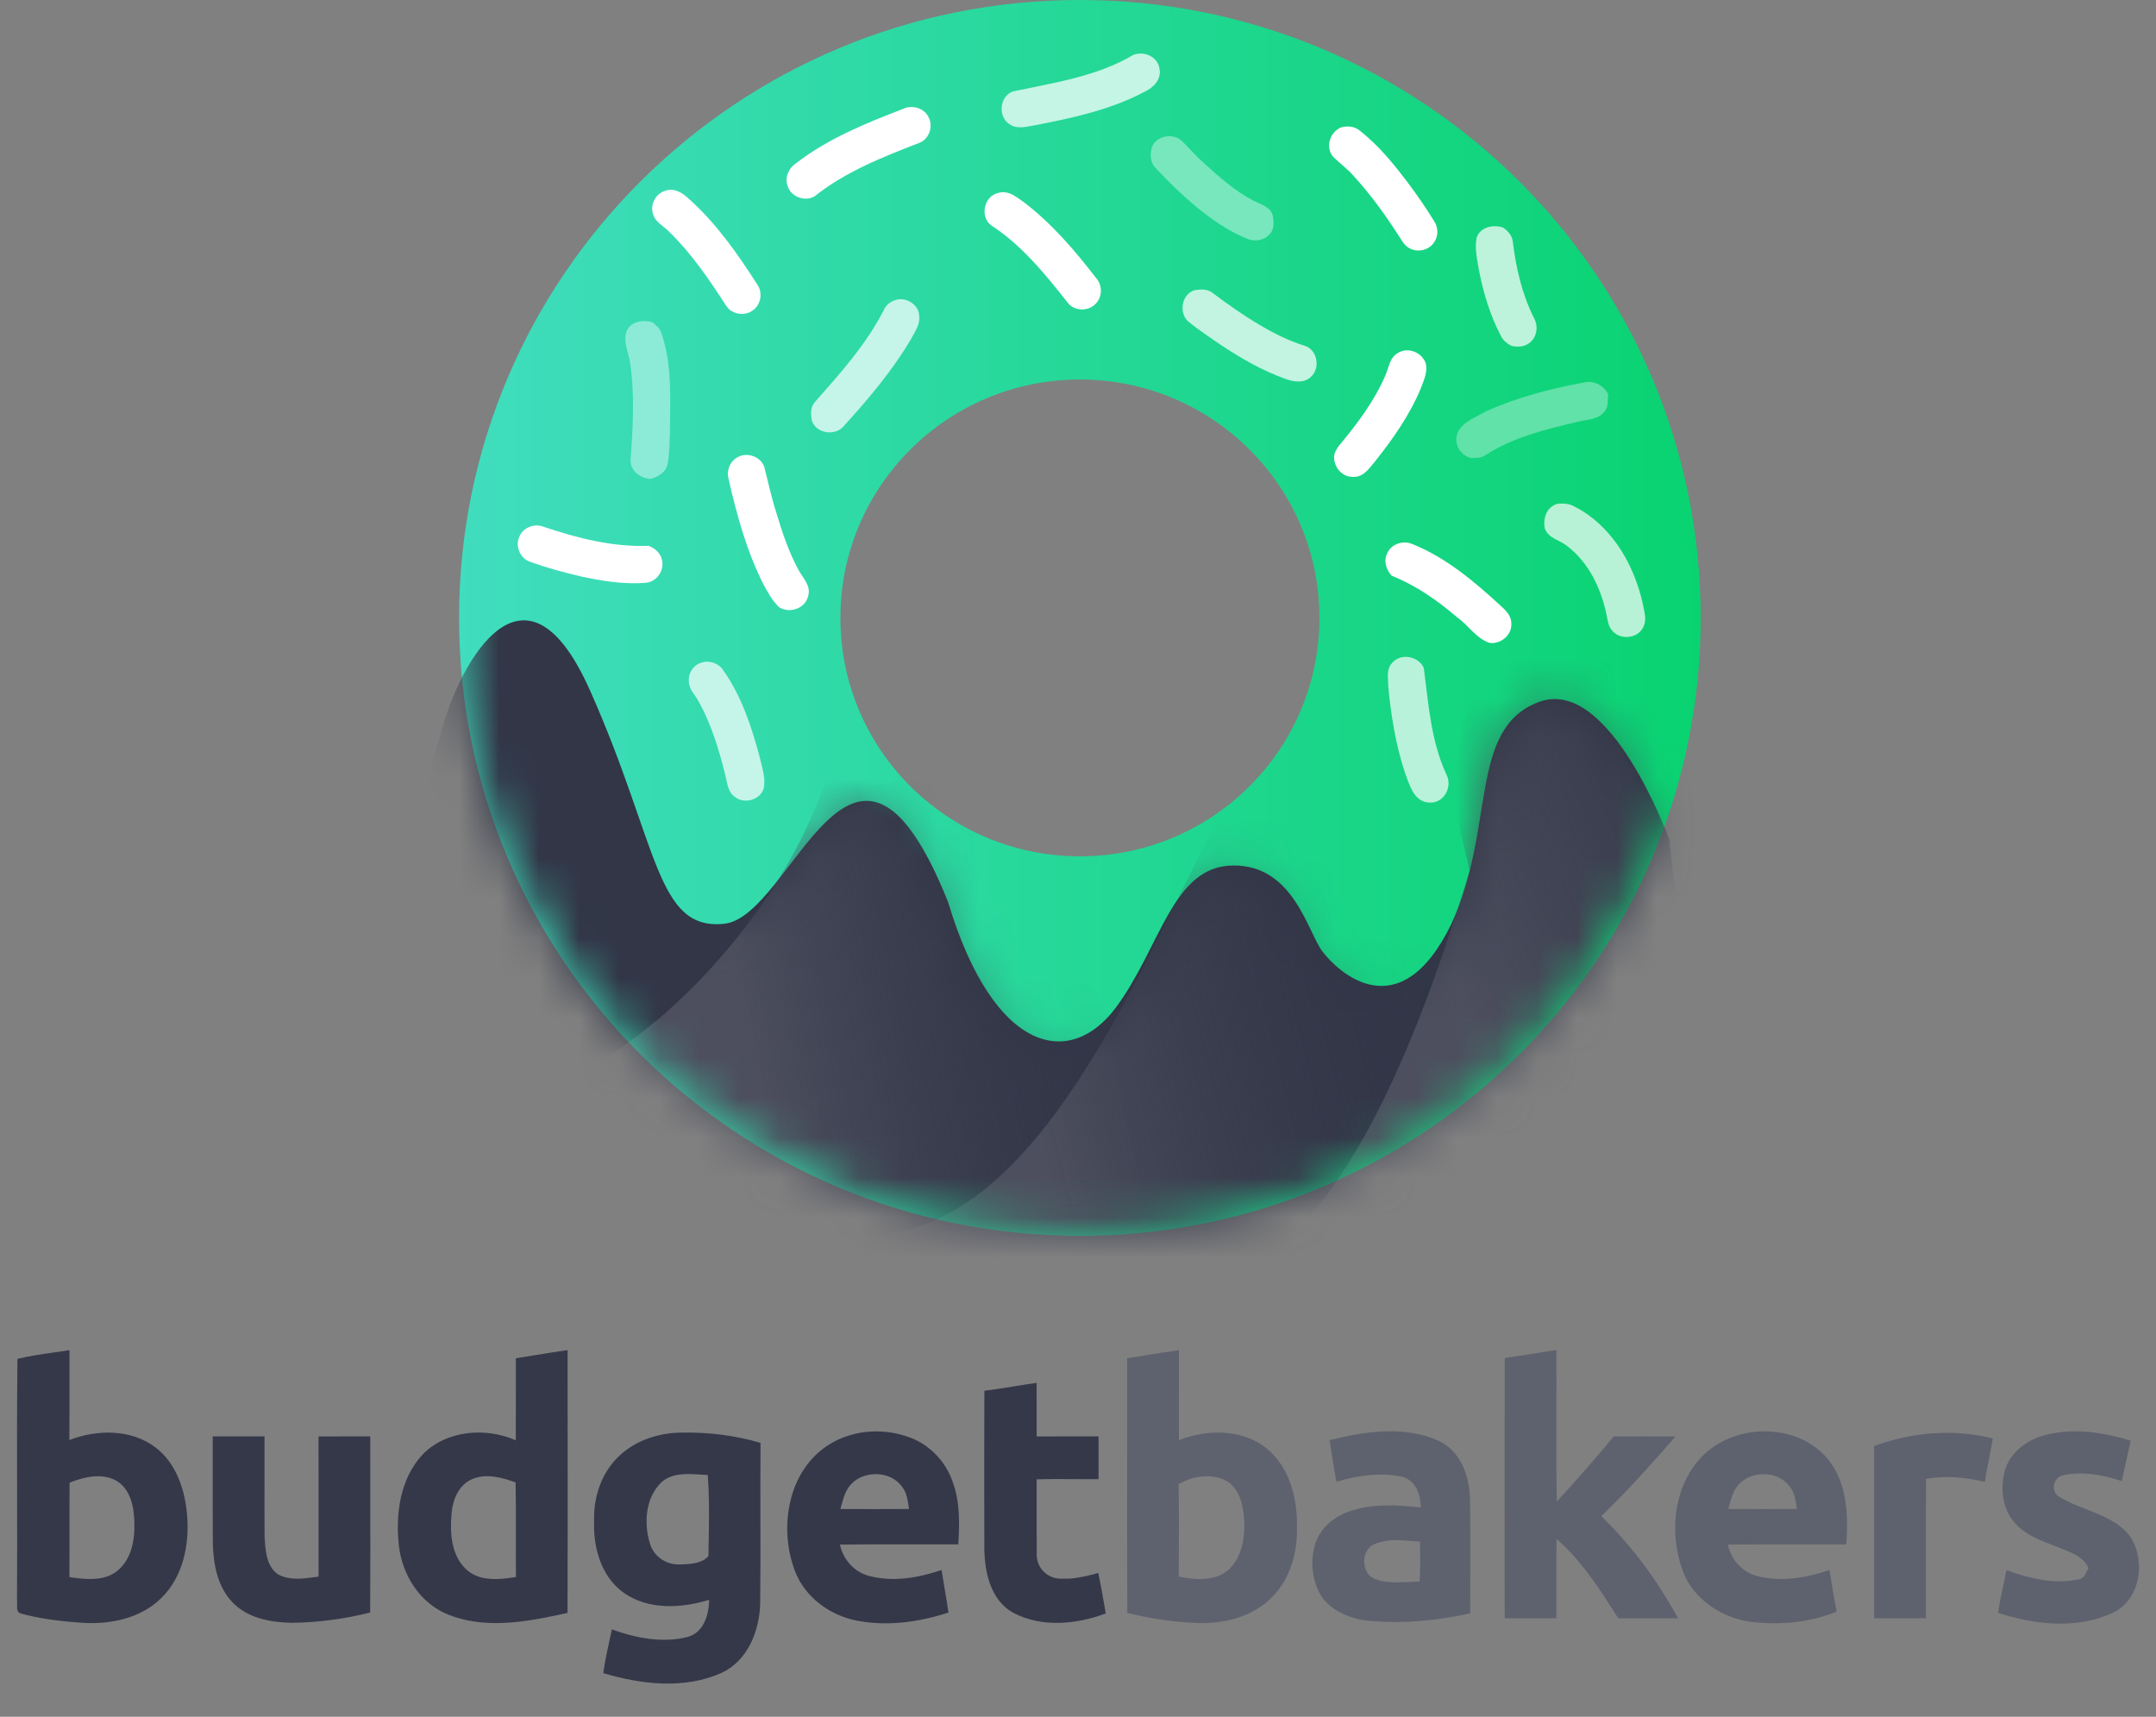 <svg xmlns="http://www.w3.org/2000/svg" width="54" height="43" viewBox="0 0 54 43" fill="none"><rect x="0" y="0" width="54" height="43" fill="#808080" stroke="none"/><path fill-rule="evenodd" clip-rule="evenodd" d="M14.218 38.205L14.216 33.816C13.927 33.857 13.64 33.904 13.352 33.951C13.208 33.975 13.064 33.998 12.92 34.021C12.92 34.295 12.92 34.568 12.92 34.842C12.921 35.253 12.921 35.664 12.919 36.075C12.163 35.743 11.174 35.821 10.582 36.434C10.016 37.044 9.9 37.937 9.993 38.733C10.08 39.462 10.529 40.165 11.23 40.442C12.092 40.786 13.04 40.648 13.93 40.46L14.214 40.399C14.216 39.667 14.218 38.936 14.218 38.205ZM11.313 37.88C11.343 37.543 11.501 37.185 11.829 37.045C12.183 36.898 12.57 37.006 12.914 37.13C12.923 37.575 12.922 38.021 12.921 38.466C12.92 38.811 12.919 39.155 12.923 39.5C12.505 39.566 11.998 39.62 11.667 39.298C11.3 38.947 11.268 38.401 11.309 37.925L11.313 37.88ZM25.964 35.212V35.21C25.964 35.019 25.964 34.828 25.963 34.637C25.769 34.664 25.574 34.695 25.38 34.727C25.139 34.766 24.898 34.805 24.655 34.835C24.65 36.159 24.65 37.483 24.654 38.807C24.666 39.401 24.819 40.099 25.393 40.403C26.103 40.771 26.966 40.684 27.695 40.412C27.638 40.074 27.578 39.735 27.508 39.399C27.314 39.453 27.056 39.517 26.796 39.541L26.568 39.541L26.53 39.54C26.215 39.521 25.966 39.261 25.966 38.942V38.466L25.964 38.466L25.964 37.053C26.265 37.043 26.583 37.045 26.898 37.047C27.107 37.049 27.314 37.05 27.514 37.048C27.514 36.81 27.514 36.572 27.514 36.335C27.514 36.216 27.514 36.096 27.514 35.977L25.964 35.978C25.963 35.723 25.963 35.467 25.964 35.212ZM9.275 38.918L9.274 35.977C9.112 35.978 8.95 35.977 8.788 35.977C8.518 35.977 8.248 35.977 7.978 35.979C7.979 36.48 7.979 36.981 7.979 37.483C7.978 38.152 7.978 38.821 7.979 39.489C7.951 39.493 7.923 39.497 7.895 39.501C7.588 39.543 7.26 39.588 6.976 39.44C6.704 39.264 6.656 38.925 6.635 38.62L6.627 38.486C6.623 37.984 6.624 37.483 6.625 36.981V36.98C6.625 36.646 6.626 36.312 6.625 35.977C6.193 35.978 5.761 35.978 5.328 35.977C5.329 36.312 5.329 36.646 5.328 36.98C5.328 37.537 5.327 38.095 5.331 38.652C5.344 39.17 5.442 39.731 5.812 40.121C6.186 40.526 6.764 40.634 7.294 40.646C7.96 40.64 8.625 40.551 9.271 40.389C9.274 39.898 9.274 39.408 9.275 38.918ZM1.74 33.818L1.74 35.319C1.74 35.569 1.739 35.819 1.737 36.069C2.427 35.801 3.28 35.789 3.891 36.251C4.413 36.644 4.63 37.309 4.685 37.935C4.75 38.671 4.591 39.481 4.048 40.018C3.55 40.52 2.805 40.683 2.117 40.65C1.639 40.617 1.158 40.569 0.691 40.457L0.536 40.417C0.419 40.398 0.424 40.283 0.428 40.18C0.429 40.141 0.431 40.103 0.426 40.073C0.431 39.196 0.43 38.319 0.428 37.443C0.426 36.306 0.424 35.17 0.437 34.035C0.745 33.961 1.059 33.916 1.372 33.872C1.495 33.854 1.617 33.837 1.74 33.818ZM1.743 37.136C1.739 37.568 1.739 38 1.74 38.431C1.741 38.788 1.741 39.145 1.739 39.502L1.909 39.525C2.255 39.567 2.626 39.578 2.915 39.364C3.285 39.081 3.38 38.587 3.366 38.145L3.364 38.09C3.352 37.717 3.255 37.273 2.897 37.078C2.532 36.888 2.105 36.993 1.743 37.136ZM19.045 38.017C19.044 37.392 19.043 36.766 19.049 36.14C18.419 35.952 17.757 35.872 17.1 35.882L17.022 35.883C16.498 35.896 15.971 36.066 15.573 36.409C15.088 36.821 14.859 37.469 14.881 38.093C14.853 38.755 15.054 39.485 15.616 39.889C16.234 40.332 17.066 40.284 17.762 40.071C17.755 40.441 17.631 40.885 17.228 40.999C16.597 41.162 15.927 41.028 15.325 40.812C15.307 40.898 15.288 40.983 15.269 41.069C15.209 41.347 15.148 41.625 15.11 41.907C16.061 42.189 17.137 42.319 18.068 41.902C18.733 41.599 19.023 40.843 19.04 40.155C19.048 39.443 19.047 38.73 19.045 38.017ZM16.282 38.672C16.122 38.166 16.162 37.536 16.55 37.141C16.821 36.886 17.201 36.911 17.552 36.934C17.578 36.935 17.602 36.937 17.627 36.938L17.727 36.944C17.759 37.366 17.76 37.789 17.756 38.213L17.745 38.974C17.595 39.149 17.34 39.173 17.115 39.182L16.984 39.185C16.671 39.183 16.373 38.975 16.282 38.672ZM22.898 36.049C23.345 36.251 23.697 36.644 23.857 37.105C24.046 37.608 24.034 38.155 24.002 38.682C23.639 38.683 23.276 38.683 22.913 38.682C22.288 38.681 21.663 38.679 21.038 38.688C21.114 39.058 21.392 39.373 21.761 39.47C22.362 39.634 23.003 39.52 23.583 39.324C23.605 39.462 23.628 39.599 23.651 39.737C23.687 39.954 23.724 40.172 23.755 40.39C23.026 40.626 22.236 40.74 21.478 40.595C20.793 40.468 20.16 40.008 19.911 39.349C19.498 38.268 19.729 36.826 20.77 36.179C21.399 35.787 22.222 35.754 22.898 36.049ZM21.306 37.187C21.177 37.331 21.125 37.518 21.075 37.701C21.066 37.733 21.057 37.764 21.048 37.796C21.621 37.799 22.195 37.799 22.768 37.796L22.752 37.689C22.728 37.528 22.696 37.365 22.591 37.236C22.304 36.831 21.629 36.821 21.306 37.187Z" fill="#343849"></path><path d="M38.316 33.918C38.107 33.952 37.898 33.986 37.689 34.017C37.685 35.465 37.685 36.913 37.686 38.361C37.686 39.085 37.687 39.809 37.687 40.532C38.118 40.532 38.549 40.532 38.981 40.532C38.983 40.279 38.982 40.025 38.981 39.771C38.98 39.363 38.978 38.954 38.988 38.546C39.621 39.099 40.075 39.814 40.522 40.516L40.532 40.532C40.758 40.532 40.985 40.532 41.211 40.532C41.483 40.532 41.755 40.532 42.027 40.531C41.517 39.592 40.874 38.722 40.107 37.975C40.761 37.343 41.368 36.666 41.964 35.98C41.499 35.976 41.035 35.977 40.572 35.979L40.419 35.979C39.959 36.536 39.478 37.077 38.992 37.611C38.977 36.852 38.979 36.093 38.981 35.333C38.983 34.827 38.984 34.321 38.98 33.815C38.758 33.847 38.537 33.883 38.316 33.918Z" fill="#5E616E"></path><path fill-rule="evenodd" clip-rule="evenodd" d="M28.231 34.021C28.39 33.996 28.549 33.97 28.707 33.944C28.98 33.9 29.253 33.855 29.528 33.818C29.527 34.247 29.527 34.676 29.527 35.106C29.527 35.428 29.527 35.75 29.527 36.072C30.221 35.799 31.087 35.786 31.698 36.259C32.295 36.726 32.5 37.524 32.483 38.249C32.504 38.902 32.302 39.589 31.816 40.046C31.344 40.502 30.66 40.667 30.019 40.653C29.417 40.633 28.818 40.544 28.234 40.398C28.23 39.07 28.23 37.741 28.231 36.412C28.232 35.615 28.232 34.818 28.231 34.021ZM29.525 39.127C29.525 39.248 29.524 39.368 29.523 39.489C29.938 39.575 30.434 39.612 30.776 39.315C31.143 38.963 31.2 38.411 31.152 37.931C31.114 37.596 30.991 37.211 30.658 37.06C30.291 36.906 29.855 36.974 29.52 37.175C29.532 37.826 29.528 38.477 29.525 39.127Z" fill="#5E616E"></path><path d="M51.215 35.947C51.924 35.757 52.676 35.873 53.365 36.085C53.334 36.231 53.301 36.376 53.269 36.522C53.226 36.713 53.182 36.904 53.144 37.096C52.668 36.94 52.153 36.842 51.657 36.954C51.415 37.019 51.357 37.37 51.582 37.494C51.79 37.622 52.023 37.713 52.256 37.804C52.654 37.959 53.052 38.115 53.329 38.453C53.761 39.057 53.624 40.071 52.907 40.401C52.01 40.811 50.955 40.697 50.043 40.395C50.082 40.151 50.133 39.909 50.184 39.668C50.208 39.555 50.232 39.441 50.254 39.328C50.828 39.537 51.461 39.692 52.071 39.556C52.173 39.542 52.217 39.455 52.26 39.37C52.276 39.338 52.292 39.305 52.311 39.278C52.198 39.013 51.927 38.905 51.674 38.804C51.642 38.792 51.611 38.779 51.581 38.767C51.53 38.746 51.478 38.726 51.425 38.706C51.09 38.577 50.746 38.445 50.497 38.18C50.152 37.831 50.089 37.284 50.217 36.828C50.348 36.374 50.771 36.063 51.215 35.947Z" fill="#5E616E"></path><path fill-rule="evenodd" clip-rule="evenodd" d="M33.302 36.071C34.185 35.853 35.17 35.7 36.027 36.086C36.581 36.337 36.804 36.967 36.818 37.535C36.828 38.161 36.826 38.788 36.825 39.414C36.824 39.745 36.823 40.077 36.824 40.409C35.974 40.598 35.097 40.678 34.229 40.59C33.755 40.529 33.255 40.309 33.03 39.865C32.847 39.484 32.82 39.03 32.955 38.63C33.088 38.264 33.411 37.991 33.775 37.864C34.352 37.653 34.983 37.692 35.584 37.759C35.594 37.438 35.452 37.066 35.106 36.985C34.566 36.873 33.998 36.956 33.474 37.113C33.407 36.767 33.355 36.419 33.302 36.071ZM34.429 38.673C34.078 38.815 34.08 39.414 34.437 39.548C34.701 39.652 34.984 39.639 35.265 39.625C35.364 39.62 35.462 39.616 35.559 39.616C35.574 39.315 35.572 39.014 35.569 38.713L35.569 38.613C35.508 38.609 35.446 38.604 35.384 38.599C35.062 38.572 34.729 38.544 34.429 38.673Z" fill="#5E616E"></path><path fill-rule="evenodd" clip-rule="evenodd" d="M45.659 36.413C44.82 35.593 43.29 35.689 42.538 36.581C41.896 37.335 41.815 38.447 42.15 39.352C42.419 40.07 43.141 40.536 43.887 40.626C44.596 40.706 45.34 40.637 46.002 40.365C45.933 40.02 45.877 39.672 45.822 39.324C45.242 39.52 44.601 39.634 43.999 39.471C43.63 39.371 43.349 39.06 43.279 38.688C43.886 38.681 44.494 38.682 45.101 38.683C45.481 38.683 45.861 38.684 46.241 38.683C46.304 37.9 46.256 36.998 45.659 36.413ZM43.309 37.716C43.359 37.53 43.41 37.337 43.542 37.189C43.866 36.82 44.545 36.831 44.831 37.24C44.945 37.387 44.974 37.572 45.001 37.751L45.008 37.796C44.434 37.799 43.861 37.799 43.288 37.796C43.295 37.77 43.302 37.743 43.309 37.716Z" fill="#5E616E"></path><path d="M49.912 36.031C48.929 35.776 47.888 35.876 46.94 36.217C46.939 37.655 46.939 39.094 46.94 40.532C47.372 40.532 47.805 40.532 48.237 40.532C48.237 40.08 48.237 39.627 48.237 39.175C48.236 38.464 48.236 37.753 48.239 37.042C48.729 36.951 49.229 37.003 49.712 37.115C49.739 36.931 49.776 36.749 49.812 36.567C49.848 36.389 49.884 36.211 49.912 36.031Z" fill="#5E616E"></path><path fill-rule="evenodd" clip-rule="evenodd" d="M42.596 15.477C42.596 24.024 35.634 30.953 27.047 30.953C18.46 30.953 11.498 24.024 11.498 15.477C11.498 6.929 18.46 0 27.047 0C35.634 0 42.596 6.929 42.596 15.477ZM33.047 15.477C33.047 18.775 30.361 21.448 27.048 21.448C23.735 21.448 21.049 18.775 21.049 15.477C21.049 12.179 23.735 9.506 27.048 9.506C30.361 9.506 33.047 12.179 33.047 15.477Z" fill="url(#paint0_linear_20106_2431)"></path><mask id="mask0_20106_2431" style="mask-type:luminance" maskUnits="userSpaceOnUse" x="11" y="0" width="32" height="31"><path fill-rule="evenodd" clip-rule="evenodd" d="M42.596 15.477C42.596 24.024 35.634 30.953 27.047 30.953C18.46 30.953 11.498 24.024 11.498 15.477C11.498 6.929 18.46 0 27.047 0C35.634 0 42.596 6.929 42.596 15.477ZM33.047 15.477C33.047 18.775 30.361 21.448 27.048 21.448C23.735 21.448 21.049 18.775 21.049 15.477C21.049 12.179 23.735 9.506 27.048 9.506C30.361 9.506 33.047 12.179 33.047 15.477Z" fill="white"></path></mask><g mask="url(#mask0_20106_2431)"><path fill-rule="evenodd" clip-rule="evenodd" d="M11.028 18.435C11.374 16.92 13.059 13.435 14.777 17.292C16.496 21.149 16.422 23.317 18.139 23.138C19.857 22.958 21.372 16.677 23.743 22.587C24.898 26.425 26.817 26.763 27.949 25.235C29.081 23.707 29.362 21.693 30.881 21.678C32.399 21.663 32.746 23.328 33.117 23.824C33.488 24.321 35.046 25.827 36.354 23.138C37.47 20.718 36.768 18.242 38.547 17.581C40.326 16.92 41.808 21.025 41.808 21.025L42.633 28.018C42.633 28.018 23.029 35.776 22.788 35.532C22.655 35.399 15.731 31.85 12.511 27.405C9.841 23.719 10.724 19.064 11.028 18.435Z" fill="#323647"></path><mask id="mask1_20106_2431" style="mask-type:luminance" maskUnits="userSpaceOnUse" x="10" y="15" width="33" height="21"><path fill-rule="evenodd" clip-rule="evenodd" d="M11.028 18.435C11.374 16.92 13.059 13.435 14.777 17.292C16.496 21.149 16.422 23.317 18.139 23.138C19.857 22.958 21.372 16.677 23.743 22.587C24.898 26.425 26.817 26.763 27.949 25.235C29.081 23.707 29.362 21.693 30.881 21.678C32.399 21.663 32.746 23.328 33.117 23.824C33.488 24.321 35.046 25.827 36.354 23.138C37.47 20.718 36.768 18.242 38.547 17.581C40.326 16.92 41.808 21.025 41.808 21.025L42.633 28.018C42.633 28.018 23.029 35.776 22.788 35.532C22.655 35.399 15.731 31.85 12.511 27.405C9.841 23.719 10.724 19.064 11.028 18.435Z" fill="white"></path></mask><g mask="url(#mask1_20106_2431)"><path fill-rule="evenodd" clip-rule="evenodd" d="M11.967 27.454C14.983 27.771 19.444 23.475 20.736 19.38C22.028 15.284 27.451 24.911 27.451 24.911C27.451 24.911 30.959 31.079 30.959 31.81C30.959 32.541 30.775 34.56 26.471 34.221C22.166 33.882 15.858 32.43 15.165 31.627C14.473 30.824 9.129 28.664 11.967 27.454Z" fill="url(#paint1_linear_20106_2431)"></path><path fill-rule="evenodd" clip-rule="evenodd" d="M20.26 30.738C25.73 32.376 28.477 24.116 31.083 19.4C33.689 14.684 36.965 27.483 36.965 27.655C36.965 27.827 37.954 29.993 37.459 30.473C36.965 30.953 34.753 32.538 33.161 33.208C31.569 33.878 23.311 33.516 23.311 33.516C23.311 33.516 17.495 30.884 20.26 30.738Z" fill="url(#paint2_linear_20106_2431)"></path><path fill-rule="evenodd" clip-rule="evenodd" d="M31.273 31.806C33.703 30.326 35.407 26.45 36.806 21.805C36.492 20.333 36.237 20.014 36.605 18.34C36.908 16.962 38.553 13.866 38.68 12.613C39.412 5.411 48.391 16.924 49.81 17.632C51.23 18.34 53.247 30.649 49.81 31.806C46.373 32.964 39.231 37.864 36.966 37.864C34.701 37.864 29.568 33.756 31.273 31.806Z" fill="url(#paint3_linear_20106_2431)"></path></g></g><path fill-rule="evenodd" clip-rule="evenodd" d="M28.384 1.376C28.654 1.267 29.001 1.42 29.041 1.722C29.096 1.991 28.882 2.205 28.654 2.305C27.828 2.744 26.899 2.945 25.987 3.126C25.753 3.16 25.483 3.26 25.273 3.103C24.988 2.912 25.039 2.402 25.372 2.29C26.394 2.072 27.47 1.918 28.384 1.376Z" fill="#C5F5E5"></path><path fill-rule="evenodd" clip-rule="evenodd" d="M22.611 2.731C22.842 2.614 23.16 2.706 23.264 2.949C23.377 3.174 23.268 3.482 23.031 3.576C22.114 3.931 21.177 4.299 20.401 4.918C20.158 5.061 19.804 4.928 19.726 4.654C19.648 4.442 19.757 4.207 19.939 4.088C20.735 3.474 21.678 3.089 22.611 2.731Z" fill="white"></path><path fill-rule="evenodd" clip-rule="evenodd" d="M33.393 3.931C33.183 3.689 33.31 3.29 33.606 3.185C33.757 3.151 33.926 3.164 34.049 3.266C34.541 3.646 34.93 4.136 35.301 4.628C35.52 4.924 35.729 5.229 35.922 5.542C36.027 5.698 36.028 5.915 35.92 6.069C35.795 6.263 35.518 6.331 35.314 6.224C35.166 6.153 35.096 5.997 35.01 5.869C34.682 5.361 34.325 4.87 33.917 4.422C33.763 4.238 33.565 4.098 33.393 3.931Z" fill="white"></path><path fill-rule="evenodd" clip-rule="evenodd" d="M16.662 4.778C16.886 4.696 17.101 4.833 17.256 4.983C17.942 5.595 18.473 6.355 18.965 7.123C19.115 7.331 19.056 7.651 18.837 7.786C18.63 7.929 18.314 7.866 18.183 7.65C17.759 6.994 17.314 6.34 16.749 5.794C16.613 5.655 16.41 5.561 16.356 5.36C16.277 5.125 16.423 4.847 16.662 4.778Z" fill="white"></path><path fill-rule="evenodd" clip-rule="evenodd" d="M25.002 4.832C25.263 4.752 25.48 4.951 25.676 5.089C26.361 5.619 26.929 6.282 27.454 6.965C27.617 7.145 27.613 7.444 27.437 7.614C27.259 7.798 26.928 7.797 26.759 7.602C26.189 6.881 25.6 6.145 24.818 5.639C24.536 5.417 24.649 4.91 25.002 4.832Z" fill="white"></path><path fill-rule="evenodd" clip-rule="evenodd" d="M35.01 8.843C35.263 8.678 35.623 8.828 35.713 9.109C35.759 9.324 35.66 9.53 35.586 9.727C35.308 10.398 34.885 10.999 34.433 11.565C34.296 11.729 34.156 11.942 33.916 11.944C33.6 11.972 33.347 11.642 33.431 11.342C33.461 11.28 33.494 11.217 33.538 11.162C33.989 10.621 34.421 10.049 34.7 9.399C34.786 9.207 34.804 8.956 35.01 8.843Z" fill="white"></path><path fill-rule="evenodd" clip-rule="evenodd" d="M18.442 11.472C18.681 11.304 19.058 11.424 19.145 11.705C19.24 12.077 19.32 12.454 19.438 12.821C19.587 13.321 19.752 13.822 20.004 14.283C20.114 14.483 20.319 14.677 20.241 14.928C20.173 15.238 19.781 15.376 19.518 15.211C19.349 15.055 19.239 14.85 19.13 14.652C18.706 13.821 18.458 12.914 18.251 12.009C18.192 11.812 18.265 11.583 18.442 11.472Z" fill="white"></path><path fill-rule="evenodd" clip-rule="evenodd" d="M13 13.462C13.083 13.22 13.384 13.097 13.618 13.195C14.464 13.479 15.347 13.706 16.246 13.671C16.404 13.732 16.546 13.852 16.579 14.025C16.648 14.29 16.443 14.58 16.166 14.598C15.62 14.641 15.072 14.552 14.539 14.435C14.111 14.335 13.686 14.22 13.273 14.069C13.032 13.989 12.905 13.694 13 13.462Z" fill="white"></path><path fill-rule="evenodd" clip-rule="evenodd" d="M34.745 13.858C34.845 13.62 35.15 13.526 35.38 13.629C36.211 13.964 36.907 14.55 37.56 15.148C37.695 15.271 37.851 15.408 37.853 15.607C37.878 15.9 37.593 16.141 37.307 16.102C36.972 15.99 36.779 15.661 36.497 15.463C36.004 15.04 35.466 14.662 34.858 14.422C34.719 14.273 34.648 14.048 34.745 13.858Z" fill="white"></path><path fill-rule="evenodd" clip-rule="evenodd" d="M28.856 3.672C28.981 3.385 29.41 3.322 29.621 3.55C29.803 3.732 29.973 3.927 30.168 4.097C30.531 4.433 30.91 4.761 31.345 5C31.533 5.107 31.8 5.154 31.875 5.386C31.906 5.547 31.924 5.747 31.793 5.872C31.653 6.031 31.411 6.061 31.224 5.974C30.749 5.779 30.324 5.48 29.931 5.155C29.584 4.862 29.259 4.546 28.95 4.214C28.803 4.076 28.797 3.851 28.856 3.672Z" fill="#78E7BE"></path><path fill-rule="evenodd" clip-rule="evenodd" d="M36.984 5.953C37.076 5.683 37.399 5.617 37.646 5.699C37.77 5.785 37.88 5.907 37.892 6.064C37.972 6.722 38.124 7.379 38.425 7.973C38.535 8.178 38.493 8.467 38.291 8.6C38.165 8.694 37.999 8.694 37.852 8.662C37.75 8.603 37.649 8.533 37.598 8.424C37.324 7.908 37.155 7.342 37.042 6.771C36.999 6.501 36.931 6.225 36.984 5.953Z" fill="#BDF3DB"></path><path fill-rule="evenodd" clip-rule="evenodd" d="M29.775 8.064C29.518 7.857 29.587 7.379 29.908 7.272C30.063 7.241 30.246 7.232 30.375 7.34C30.747 7.619 31.128 7.889 31.53 8.126C31.892 8.343 32.272 8.535 32.676 8.66C33.001 8.757 33.078 9.232 32.828 9.444C32.656 9.607 32.394 9.564 32.192 9.489C31.617 9.284 31.085 8.976 30.578 8.64C30.306 8.454 30.031 8.271 29.775 8.064Z" fill="#C2F4E1"></path><path fill-rule="evenodd" clip-rule="evenodd" d="M22.42 7.518C22.688 7.422 23.025 7.633 23.023 7.924C23.048 8.143 22.902 8.324 22.809 8.508C22.341 9.296 21.744 10 21.128 10.678C20.919 10.927 20.444 10.86 20.337 10.543C20.303 10.388 20.294 10.2 20.407 10.073C21.051 9.345 21.714 8.608 22.153 7.732C22.208 7.628 22.308 7.553 22.42 7.518Z" fill="#C5F5E8"></path><path fill-rule="evenodd" clip-rule="evenodd" d="M15.698 8.284C15.812 8.045 16.111 8.004 16.342 8.072C16.435 8.148 16.531 8.229 16.567 8.349C16.84 9.143 16.783 9.996 16.779 10.822C16.765 11.089 16.771 11.36 16.721 11.623C16.679 11.833 16.478 11.944 16.289 11.997C16.05 11.976 15.809 11.814 15.792 11.559C15.847 10.746 15.904 9.921 15.785 9.11C15.753 8.837 15.593 8.56 15.698 8.284Z" fill="#8CEBD6"></path><path fill-rule="evenodd" clip-rule="evenodd" d="M39.66 9.583C39.909 9.518 40.154 9.646 40.277 9.864C40.266 10.013 40.293 10.184 40.188 10.307C40.036 10.515 39.749 10.503 39.522 10.563C38.718 10.753 37.889 10.95 37.191 11.409C37.089 11.478 36.962 11.466 36.846 11.473C36.579 11.41 36.402 11.114 36.503 10.854C36.62 10.56 36.956 10.461 37.206 10.309C37.985 9.956 38.82 9.738 39.66 9.583Z" fill="#61E2A8"></path><path fill-rule="evenodd" clip-rule="evenodd" d="M38.694 13.242C38.637 12.986 38.736 12.696 39.008 12.618C39.147 12.607 39.295 12.611 39.421 12.68C40.049 12.994 40.524 13.556 40.823 14.181C41.005 14.563 41.13 14.972 41.197 15.389C41.222 15.523 41.198 15.67 41.113 15.779C40.945 16.005 40.557 16.015 40.38 15.796C40.277 15.684 40.266 15.526 40.235 15.385C40.099 14.737 39.794 14.094 39.258 13.682C39.074 13.527 38.786 13.491 38.694 13.242Z" fill="#B7F2D6"></path><path fill-rule="evenodd" clip-rule="evenodd" d="M34.865 16.608C35.078 16.349 35.52 16.429 35.66 16.725C35.779 17.623 35.837 18.557 36.225 19.393C36.388 19.699 36.175 20.115 35.812 20.103C35.413 20.096 35.306 19.662 35.191 19.362C34.959 18.659 34.839 17.922 34.77 17.186C34.772 16.993 34.714 16.762 34.865 16.608Z" fill="#B9F2DA"></path><path fill-rule="evenodd" clip-rule="evenodd" d="M17.557 16.6C17.758 16.527 17.999 16.608 18.114 16.787C18.577 17.44 18.826 18.213 19.032 18.978C19.088 19.228 19.182 19.486 19.129 19.746C19.043 20.032 18.651 20.146 18.416 19.968C18.231 19.852 18.217 19.62 18.17 19.43C18.014 18.795 17.824 18.16 17.507 17.584C17.42 17.413 17.251 17.27 17.254 17.065C17.234 16.863 17.363 16.663 17.557 16.6Z" fill="#C5F5E9"></path><defs><linearGradient id="paint0_linear_20106_2431" x1="11.498" y1="30.953" x2="42.596" y2="30.953" gradientUnits="userSpaceOnUse"><stop stop-color="#40DDBE"></stop><stop offset="1" stop-color="#09D371"></stop></linearGradient><linearGradient id="paint1_linear_20106_2431" x1="19.762" y1="31.16" x2="28.8" y2="29.323" gradientUnits="userSpaceOnUse"><stop stop-color="#4D4F5E"></stop><stop offset="1" stop-color="#323647" stop-opacity="0.01"></stop></linearGradient><linearGradient id="paint2_linear_20106_2431" x1="26.925" y1="31.92" x2="36.641" y2="29.446" gradientUnits="userSpaceOnUse"><stop stop-color="#4D4F5E"></stop><stop offset="1" stop-color="#323647" stop-opacity="0.01"></stop></linearGradient><linearGradient id="paint3_linear_20106_2431" x1="39.717" y1="32.019" x2="51.91" y2="26.513" gradientUnits="userSpaceOnUse"><stop stop-color="#4D4F5E"></stop><stop offset="1" stop-color="#323647" stop-opacity="0.01"></stop></linearGradient></defs></svg>
